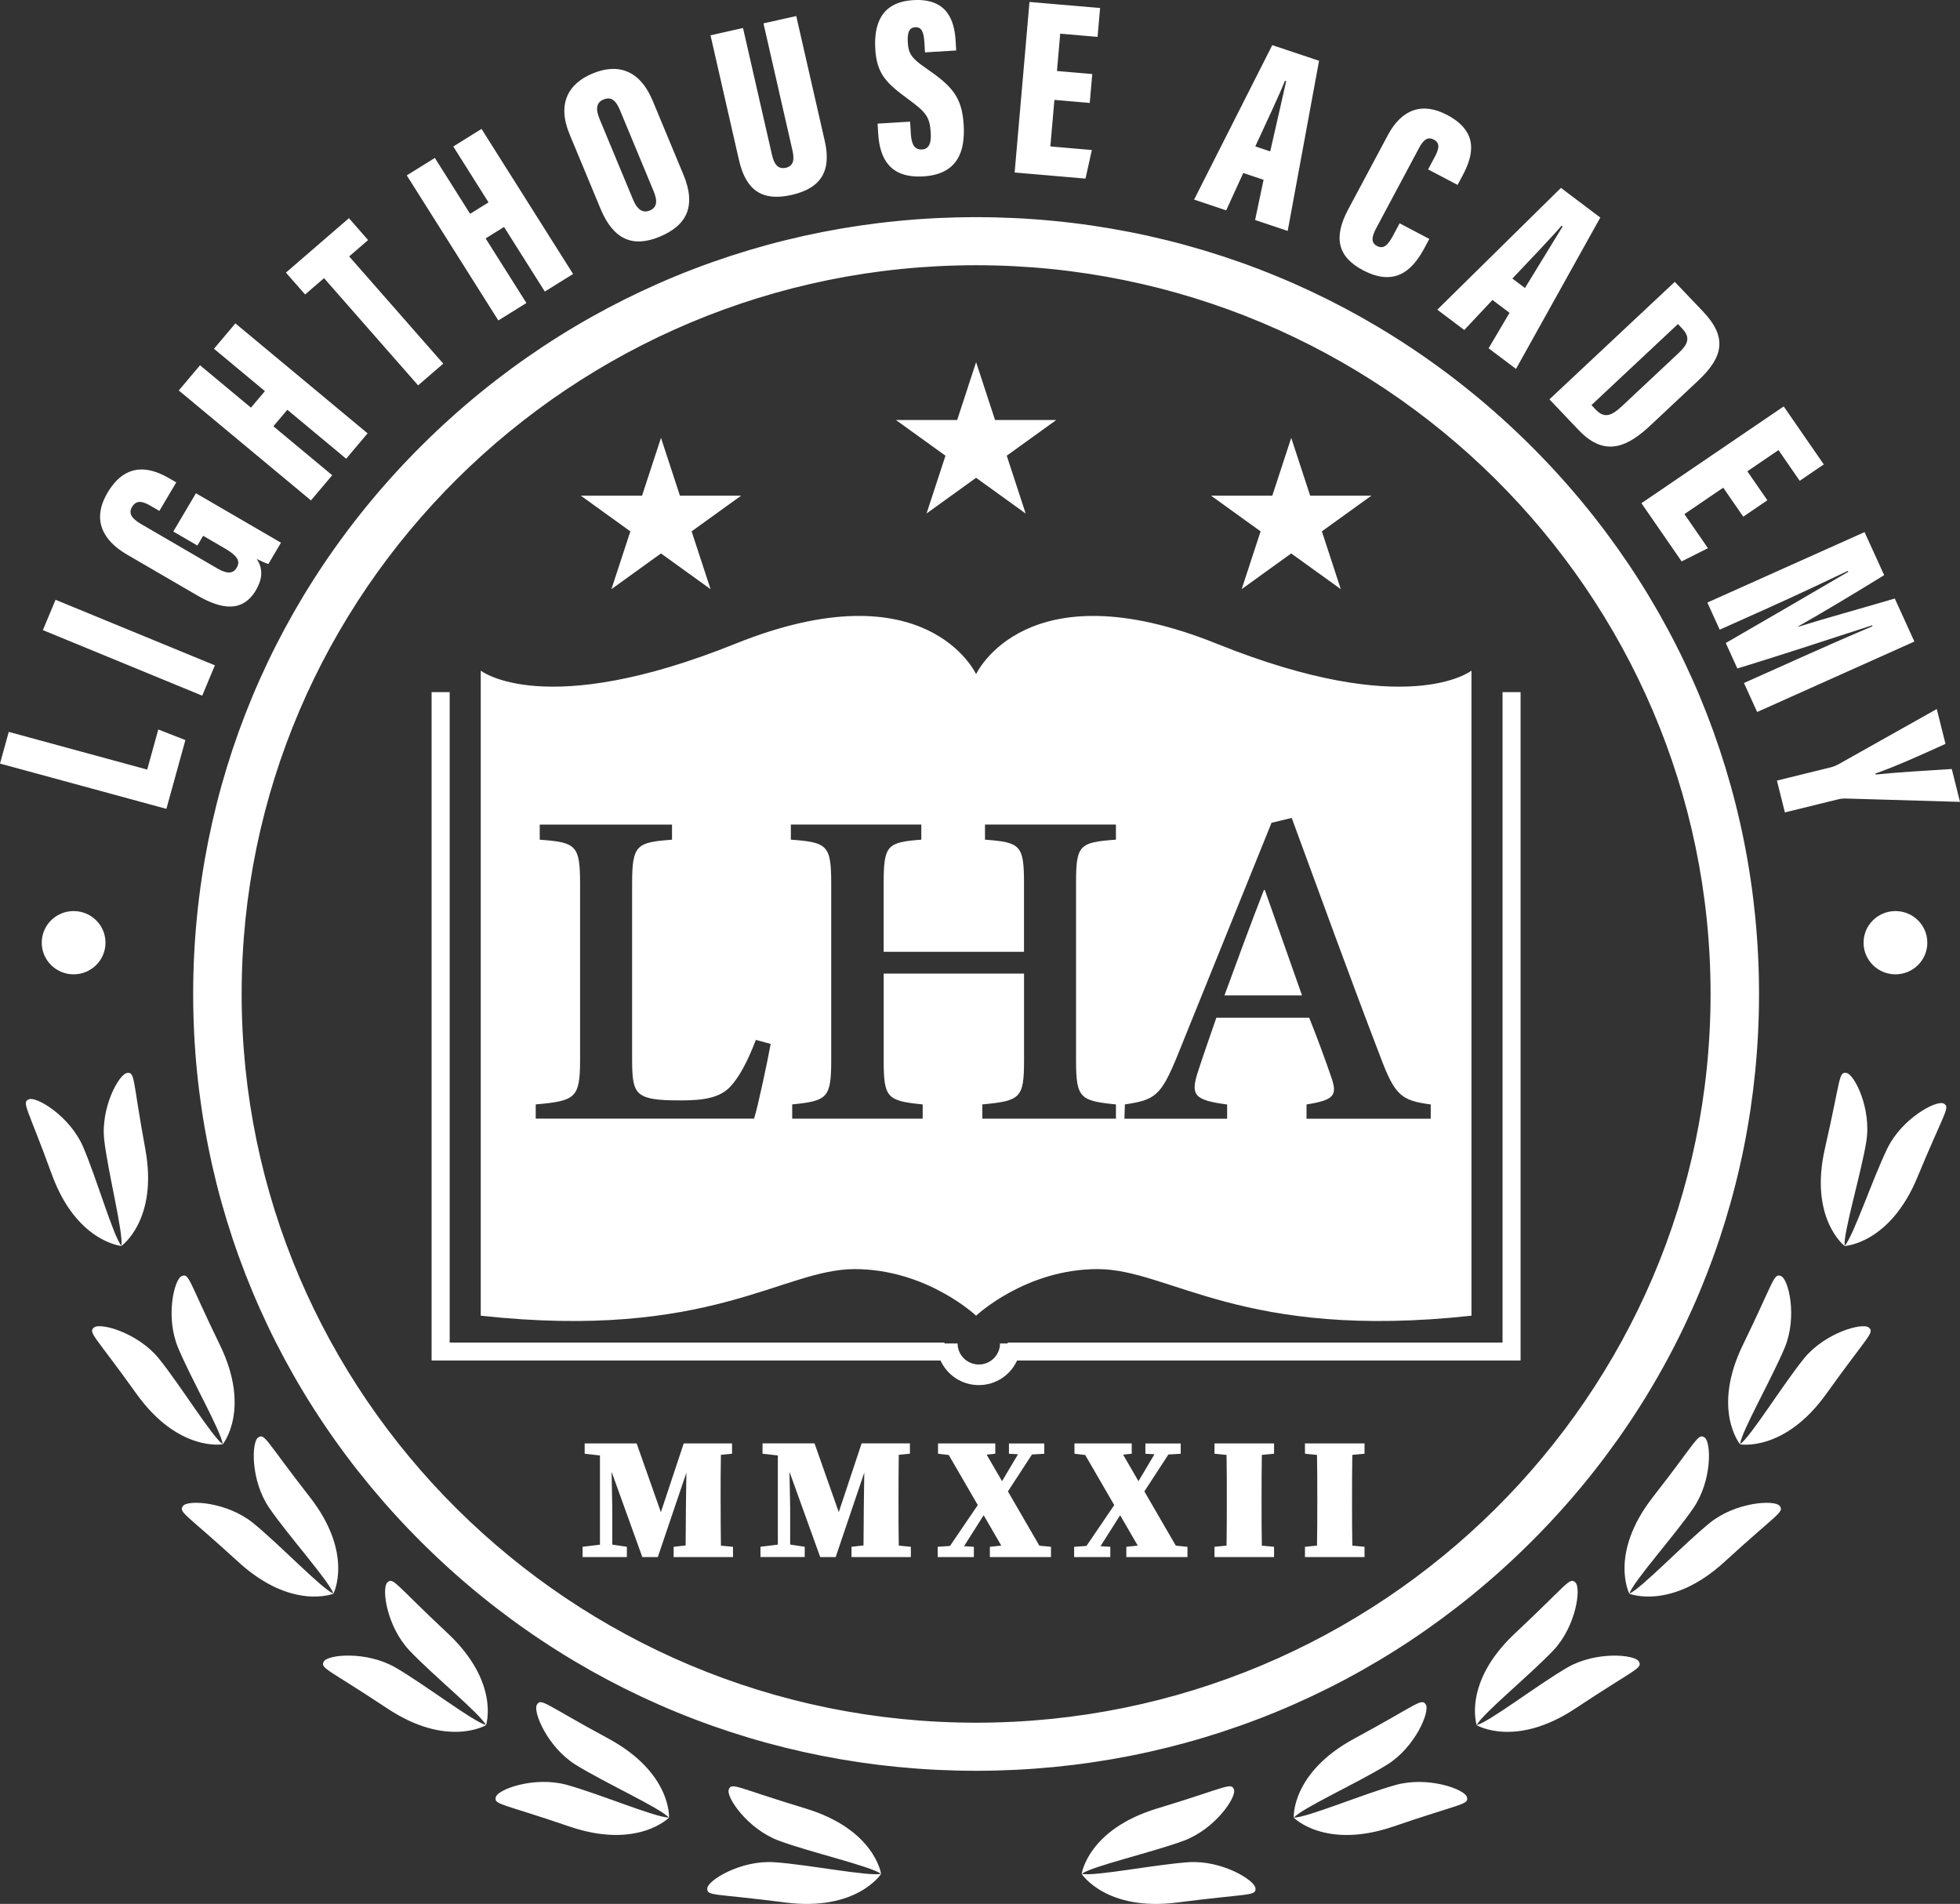 <svg width="104" height="101" viewBox="0 0 104 101" fill="none" xmlns="http://www.w3.org/2000/svg">
<rect x="0" y="0" width="104" height="101" fill="#333333" stroke="none"/>
<g clip-path="url(#clip0_1_66)">
<path d="M35.073 23.227L36.077 26.293H39.328L36.698 28.188L37.703 31.254L35.073 29.359L32.443 31.254L33.447 28.188L30.817 26.293H34.068L35.073 23.227ZM50.789 22.28H47.538L50.168 24.174L49.163 27.241L51.793 25.346L54.423 27.241L53.419 24.174L56.049 22.28H52.798L51.793 19.213L50.789 22.28ZM67.51 26.293H64.259L66.889 28.188L65.884 31.254L68.514 29.359L71.144 31.254L70.14 28.188L72.77 26.293H69.519L68.514 23.227L67.51 26.293ZM38.237 79.735V79.439C38.237 78.689 38.237 77.933 38.252 77.178L38.843 77.118V76.572H36.279L35.067 80.219L33.781 76.572H31.023V77.118L31.835 77.211V81.943L30.913 82.056V82.6H33.262V82.056L32.488 81.939V79.948L32.452 78.077L34.083 82.602H34.904L36.421 78.122L36.395 80.004C36.388 80.54 36.391 81.247 36.38 81.985L35.743 82.058V82.602H38.893V82.058L38.254 81.994C38.241 81.252 38.239 80.498 38.239 79.737L38.237 79.735ZM47.692 81.992L48.331 82.056V82.6H45.181V82.056L45.819 81.983C45.83 81.245 45.826 80.538 45.834 80.002L45.859 78.121L44.342 82.6H43.521L41.89 78.075L41.927 79.946V81.937L42.7 82.054V82.599H40.351V82.054L41.273 81.941V77.21L40.461 77.117V76.57H43.22L44.506 80.217L45.718 76.57H48.282V77.117L47.69 77.177C47.678 77.929 47.676 78.687 47.676 79.438V79.733C47.676 80.494 47.676 81.249 47.69 81.99L47.692 81.992ZM55.154 81.996L55.766 82.056V82.6H52.523V82.056L53.129 81.992L52.194 80.381L51.154 82.023L51.674 82.056V82.6H49.755V82.056L50.408 82.01L51.883 79.842L50.342 77.186L49.773 77.118V76.572H52.811V77.118L52.353 77.168L53.169 78.574L54.018 77.146L53.536 77.12V76.574H55.41V77.12L54.758 77.159L53.481 79.117L55.151 81.997L55.154 81.996ZM62.396 81.996L63.008 82.056V82.6H59.764V82.056L60.37 81.992L59.436 80.381L58.394 82.023L58.914 82.056V82.6H56.995V82.056L57.649 82.01L59.123 79.844L57.583 77.186L57.013 77.118V76.572H60.051V77.118L59.594 77.168L60.409 78.574L61.258 77.146L60.776 77.12V76.574H62.65V77.12L61.998 77.159L60.721 79.117L62.391 81.997L62.396 81.996ZM66.97 76.572H67.603V77.118L66.955 77.18C66.942 77.922 66.94 78.678 66.94 79.439V79.725C66.94 80.483 66.94 81.24 66.955 81.994L67.603 82.056V82.6H64.442V82.056L65.082 81.992C65.094 81.251 65.096 80.496 65.096 79.735V79.439C65.096 78.689 65.096 77.935 65.082 77.182L64.442 77.118V76.572H66.968H66.97ZM71.741 79.439V79.725C71.741 80.483 71.741 81.24 71.756 81.994L72.404 82.056V82.6H69.243V82.056L69.882 81.992C69.895 81.251 69.897 80.496 69.897 79.735V79.439C69.897 78.689 69.897 77.935 69.882 77.182L69.243 77.118V76.572H72.404V77.118L71.756 77.18C71.743 77.922 71.741 78.678 71.741 79.439ZM67.113 47.212H67.065C66.327 49.1 65.638 50.989 64.971 52.805H69.087L67.113 47.212ZM80.684 36.716V72.172H53.968C53.619 72.941 52.84 73.478 51.937 73.478C51.033 73.478 50.254 72.941 49.905 72.172H22.901V36.716H23.86V71.221H50.117V71.268H50.811C50.811 71.884 51.316 72.385 51.937 72.385C52.557 72.385 53.062 71.884 53.062 71.268H53.47V71.221H79.727V36.716H80.686H80.684ZM45.345 67.324C49.178 67.324 51.793 69.796 51.793 69.796C51.793 69.796 54.409 67.324 58.242 67.324C62.075 67.324 65.908 71.126 78.078 69.796V35.576C78.078 35.576 74.724 38.237 64.565 34.149C54.409 30.063 51.793 35.765 51.793 35.765C51.793 35.765 49.178 30.063 39.021 34.149C28.865 38.236 25.509 35.576 25.509 35.576V69.796C37.679 71.126 41.512 67.324 45.345 67.324ZM59.689 58.588C61.283 58.351 61.592 58.14 62.45 56.063L67.469 43.648L68.54 43.39C70.086 47.591 71.633 51.863 73.227 56.017C74.011 58.118 74.346 58.379 75.916 58.59V59.346H69.326V58.59C70.825 58.353 70.968 58.094 70.634 57.127C70.349 56.301 69.943 55.168 69.467 53.988H64.541C64.233 54.884 63.899 55.828 63.59 56.773C63.162 58.072 63.306 58.355 65.113 58.592V59.348H59.663L59.687 58.592L59.689 58.588ZM41.962 43.741H48.886V44.543C47.077 44.685 46.888 44.825 46.888 46.857V50.492H54.335V46.857C54.335 44.827 54.144 44.685 52.265 44.543V43.741H59.213V44.543C57.263 44.685 57.096 44.825 57.096 46.857V56.251C57.096 58.256 57.311 58.398 59.213 58.588V59.344H52.124V58.588C54.146 58.398 54.337 58.258 54.337 56.251V51.648H46.889V56.251C46.889 58.256 47.081 58.398 48.959 58.588V59.344H42.035V58.588C43.89 58.398 44.105 58.258 44.105 56.251V46.857C44.105 44.827 43.89 44.685 41.964 44.543V43.741H41.962ZM28.424 58.588C30.542 58.398 30.78 58.258 30.78 56.205V46.882C30.78 44.829 30.565 44.687 28.639 44.545V43.743H35.658V44.545C33.78 44.687 33.541 44.805 33.541 46.882V56.276C33.541 57.48 33.66 57.905 34.136 58.14C34.564 58.353 35.302 58.375 36.158 58.375C37.348 58.375 38.228 58.233 38.775 57.619C39.227 57.123 39.655 56.343 40.107 55.165L40.893 55.378C40.726 56.298 40.226 58.659 40.013 59.342H28.426V58.586L28.424 58.588ZM51.793 93.938C40.696 93.938 30.264 89.651 22.418 81.868C14.572 74.085 10.25 63.737 10.25 52.729C10.25 41.721 14.572 31.373 22.418 23.59C30.264 15.806 40.696 11.52 51.793 11.52C62.89 11.52 73.323 15.806 81.169 23.59C89.015 31.373 93.336 41.721 93.336 52.729C93.336 63.737 89.015 74.085 81.169 81.868C73.323 89.651 62.89 93.938 51.793 93.938ZM51.793 14.07C30.305 14.07 12.822 31.413 12.822 52.729C12.822 74.045 30.305 91.387 51.793 91.387C73.282 91.387 90.765 74.045 90.765 52.729C90.765 31.413 73.282 14.07 51.793 14.07ZM100.15 60.911C100.925 59.33 102.736 58.353 103.124 58.539C103.511 58.725 103.192 58.941 101.734 62.465C100.273 65.989 97.875 66.1 97.875 66.1C98.34 65.584 99.377 62.49 100.152 60.909L100.15 60.911ZM99.028 60.556C99.313 58.819 98.398 56.987 97.974 56.919C97.55 56.852 97.684 57.209 96.833 60.924C95.983 64.638 97.879 66.1 97.879 66.1C97.798 65.413 98.745 62.29 99.03 60.556H99.028ZM95.72 72.068C96.833 70.7 98.819 70.151 99.155 70.421C99.491 70.691 99.131 70.829 96.909 73.937C94.686 77.046 92.324 76.619 92.324 76.619C92.896 76.22 94.606 73.438 95.72 72.07V72.068ZM94.707 71.472C95.377 69.845 94.903 67.856 94.503 67.694C94.104 67.532 94.154 67.912 92.482 71.341C90.811 74.772 92.328 76.617 92.328 76.617C92.405 75.929 94.036 73.099 94.707 71.472ZM90.723 80.788C92.099 79.678 94.156 79.551 94.427 79.882C94.699 80.214 94.319 80.276 91.496 82.861C88.673 85.444 86.451 84.543 86.451 84.543C87.092 84.269 89.347 81.899 90.723 80.79V80.788ZM89.856 79.997C90.852 78.543 90.804 76.499 90.447 76.258C90.091 76.018 90.062 76.401 87.709 79.412C85.358 82.424 86.454 84.543 86.454 84.543C86.673 83.885 88.861 81.453 89.856 79.997ZM83.158 88.463C84.689 87.578 86.741 87.767 86.958 88.137C87.174 88.507 86.789 88.511 83.597 90.629C80.405 92.748 78.351 91.517 78.351 91.517C79.027 91.346 81.626 89.349 83.158 88.465V88.463ZM82.425 87.549C83.635 86.264 83.907 84.238 83.591 83.945C83.275 83.652 83.187 84.025 80.394 86.64C77.6 89.254 78.355 91.515 78.355 91.515C78.673 90.899 81.213 88.831 82.425 87.547V87.549ZM74.076 94.685C75.784 94.217 77.719 94.918 77.835 95.33C77.951 95.742 77.576 95.647 73.945 96.891C70.314 98.134 68.645 96.423 68.645 96.423C69.343 96.429 72.368 95.155 74.076 94.685ZM73.602 93.616C75.102 92.679 75.885 90.788 75.655 90.425C75.425 90.063 75.244 90.402 71.872 92.224C68.499 94.046 68.648 96.423 68.648 96.423C69.115 95.907 72.101 94.55 73.602 93.614V93.616ZM63.065 98.788C64.834 98.669 66.588 99.744 66.617 100.171C66.646 100.597 66.299 100.429 62.49 100.923C58.683 101.415 57.393 99.406 57.393 99.406C58.075 99.551 61.298 98.906 63.067 98.788H63.065ZM62.817 97.646C64.477 97.028 65.627 95.332 65.476 94.931C65.326 94.53 65.078 94.825 61.404 95.937C57.731 97.048 57.393 99.407 57.393 99.407C57.953 98.996 61.157 98.263 62.817 97.646ZM6.445 66.098C6.445 66.098 4.053 65.883 2.749 62.299C1.445 58.715 1.135 58.486 1.532 58.316C1.928 58.147 3.693 59.2 4.399 60.814C5.104 62.428 6.004 65.564 6.447 66.098H6.445ZM6.441 66.096C6.441 66.096 8.399 64.717 7.712 60.969C7.023 57.222 7.176 56.868 6.746 56.919C6.316 56.97 5.324 58.761 5.534 60.506C5.743 62.252 6.553 65.413 6.441 66.096ZM11.822 76.617C11.822 76.617 9.461 77.044 7.238 73.936C5.016 70.827 4.658 70.689 4.992 70.419C5.328 70.151 7.314 70.698 8.427 72.066C9.54 73.435 11.251 76.218 11.822 76.616V76.617ZM11.819 76.617C11.819 76.617 13.336 74.77 11.665 71.341C9.993 67.911 10.043 67.532 9.644 67.694C9.246 67.856 8.77 69.845 9.44 71.472C10.111 73.099 11.742 75.93 11.819 76.617ZM17.694 84.543C17.694 84.543 15.472 85.444 12.649 82.861C9.826 80.278 9.446 80.216 9.718 79.882C9.99 79.549 12.047 79.678 13.422 80.788C14.798 81.897 17.053 84.269 17.694 84.541V84.543ZM17.691 84.543C17.691 84.543 18.789 82.424 16.436 79.412C14.083 76.401 14.054 76.018 13.698 76.258C13.341 76.499 13.292 78.543 14.289 79.997C15.285 81.451 17.472 83.885 17.691 84.543ZM25.794 91.515C25.794 91.515 23.739 92.748 20.548 90.628C17.356 88.509 16.971 88.505 17.187 88.135C17.404 87.766 19.456 87.576 20.987 88.462C22.519 89.347 25.118 91.344 25.794 91.513V91.515ZM25.79 91.517C25.79 91.517 26.545 89.256 23.752 86.641C20.958 84.027 20.87 83.653 20.554 83.947C20.238 84.24 20.51 86.266 21.72 87.55C22.93 88.835 25.471 90.903 25.79 91.519V91.517ZM35.501 96.421C35.501 96.421 33.829 98.132 30.2 96.889C26.569 95.647 26.196 95.74 26.31 95.328C26.424 94.916 28.361 94.215 30.07 94.683C31.778 95.151 34.803 96.427 35.501 96.421ZM35.499 96.425C35.499 96.425 35.647 94.047 32.275 92.225C28.903 90.404 28.721 90.065 28.492 90.427C28.262 90.79 29.045 92.681 30.545 93.617C32.046 94.554 35.034 95.911 35.499 96.427V96.425ZM46.754 99.406C46.754 99.406 45.464 101.415 41.657 100.923C37.85 100.431 37.501 100.597 37.53 100.171C37.559 99.744 39.313 98.669 41.082 98.788C42.851 98.906 46.072 99.549 46.755 99.406H46.754ZM46.752 99.407C46.752 99.407 46.416 97.048 42.741 95.937C39.065 94.825 38.821 94.53 38.669 94.931C38.516 95.332 39.668 97.028 41.328 97.646C42.989 98.263 46.19 98.996 46.752 99.407ZM100.575 48.331C99.64 48.331 98.883 49.081 98.883 50.009C98.883 50.936 99.64 51.687 100.575 51.687C101.51 51.687 102.266 50.936 102.266 50.009C102.266 49.081 101.51 48.331 100.575 48.331ZM3.907 48.331C2.972 48.331 2.215 49.081 2.215 50.009C2.215 50.936 2.972 51.687 3.907 51.687C4.841 51.687 5.598 50.936 5.598 50.009C5.598 49.081 4.841 48.331 3.907 48.331ZM0 40.506L0.465 38.826L7.811 40.825L8.399 38.698L9.837 39.26L8.829 42.909L0 40.506ZM2.948 31.817L11.402 35.295L10.73 36.904L2.276 33.426L2.948 31.817ZM14.908 28.791L14.241 29.919C14.078 29.871 13.793 29.737 13.621 29.651C14.012 30.227 13.874 30.808 13.584 31.302C12.869 32.511 11.749 32.333 10.458 31.582L6.74 29.42C5.521 28.711 4.825 27.627 5.706 26.137C6.775 24.327 8.193 24.916 8.998 25.384L9.352 25.59L8.456 27.104L8.019 26.849C7.64 26.628 7.257 26.468 7.007 26.891C6.805 27.232 6.977 27.505 7.499 27.807L11.547 30.163C12.08 30.473 12.384 30.414 12.559 30.121C12.781 29.746 12.566 29.463 11.916 29.084L10.779 28.423L10.474 28.94L9.196 28.197L10.397 26.166L14.908 28.789V28.791ZM9.486 20.713L10.614 19.377L13.316 21.625L14.056 20.749L11.354 18.501L12.491 17.155L19.505 22.988L18.368 24.335L15.246 21.737L14.506 22.613L17.628 25.211L16.5 26.546L9.486 20.713ZM17.195 14.755L16.19 15.622L15.172 14.462L18.515 11.574L19.533 12.735L18.528 13.602L23.52 19.29L22.185 20.443L17.193 14.755H17.195ZM21.584 9.304L23.074 8.379L24.945 11.343L25.922 10.736L24.051 7.772L25.551 6.839L30.409 14.535L28.909 15.467L26.745 12.041L25.768 12.647L27.932 16.074L26.442 17L21.584 9.304ZM34.639 5.36L36.261 9.26C36.952 10.922 36.463 11.96 34.979 12.567C33.57 13.143 32.544 12.709 31.864 11.073L30.222 7.121C29.548 5.498 30.156 4.425 31.462 3.891C32.768 3.357 33.945 3.685 34.639 5.36ZM31.812 6.309L33.596 10.6C33.811 11.115 34.103 11.319 34.47 11.17C34.85 11.015 34.911 10.694 34.681 10.14L32.898 5.848C32.678 5.32 32.43 5.112 32.024 5.278C31.669 5.423 31.577 5.74 31.812 6.307V6.309ZM39.425 1.483L40.965 8.227C41.082 8.745 41.306 8.987 41.696 8.901C42.111 8.809 42.158 8.462 42.05 7.985L40.511 1.24L42.25 0.851L43.765 7.489C44.123 9.056 43.576 9.989 41.997 10.343C40.445 10.691 39.578 10.104 39.209 8.484L37.701 1.873L39.427 1.485L39.425 1.483ZM48.291 6.455L48.33 7.094C48.366 7.679 48.533 7.954 48.932 7.93C49.343 7.905 49.413 7.491 49.387 7.058C49.334 6.201 49.156 5.966 48.175 5.249C47.081 4.441 46.528 3.957 46.445 2.625C46.366 1.333 46.717 0.113 48.456 0.007C50.291 -0.104 50.644 1.129 50.706 2.162L50.737 2.678L49.081 2.778L49.048 2.235C49.014 1.692 48.901 1.426 48.559 1.446C48.23 1.466 48.137 1.745 48.17 2.261C48.203 2.804 48.33 3.07 49.119 3.607C50.526 4.573 51.042 5.141 51.134 6.622C51.222 8.049 50.802 9.248 48.992 9.357C47.253 9.463 46.682 8.448 46.599 7.101L46.566 6.559L48.293 6.453L48.291 6.455ZM57.821 5.46L55.948 5.3L55.733 7.768L57.935 7.958L57.597 9.474L53.838 9.151L54.626 0.104L58.372 0.424L58.238 1.956L56.256 1.787L56.084 3.767L57.957 3.928L57.823 5.46H57.821ZM65.969 9.177L65.063 11.159L63.361 10.588L67.508 2.394L69.991 3.224L68.327 12.25L66.597 11.671L67.047 9.537L65.967 9.177H65.969ZM67.399 8.032C67.655 6.897 68.057 5.163 68.246 4.307L68.182 4.285C67.954 4.87 67.089 6.735 66.608 7.766L67.401 8.032H67.399ZM75.842 12.673L75.611 13.106C75.071 14.117 74.184 15.315 72.327 14.338C70.957 13.618 70.748 12.584 71.539 11.104L73.64 7.171C74.386 5.775 75.481 5.411 76.779 6.094C78.489 6.992 78.177 8.246 77.611 9.304L77.341 9.809L75.776 8.987L76.142 8.302C76.379 7.858 76.404 7.577 76.078 7.406C75.762 7.24 75.537 7.398 75.293 7.856L73.025 12.102C72.801 12.523 72.713 12.862 73.064 13.048C73.403 13.227 73.635 13.024 73.905 12.52L74.265 11.846L75.841 12.675L75.842 12.673ZM79.191 15.914L77.697 17.506L76.265 16.428L82.825 9.967L84.914 11.54L80.441 19.57L78.987 18.476L80.098 16.595L79.191 15.912V15.914ZM80.915 15.28C81.521 14.283 82.458 12.768 82.913 12.015L82.858 11.973C82.454 12.456 81.036 13.95 80.249 14.777L80.915 15.278V15.28ZM88.866 14.952L90.356 16.515C91.647 17.871 91.47 18.916 90.095 20.204L87.591 22.551C86.444 23.626 85.211 24.333 83.778 22.828L82.214 21.185L88.868 14.95L88.866 14.952ZM84.445 21.491L84.68 21.738C85.162 22.243 85.566 22.014 86.084 21.527L89.066 18.732C89.555 18.275 89.72 17.913 89.259 17.428L89.033 17.191L84.443 21.491H84.445ZM92.501 27.41L91.437 25.872L89.377 27.273L90.626 29.081L89.23 29.782L87.096 26.694L94.646 21.56L96.773 24.637L95.495 25.506L94.369 23.877L92.716 25.002L93.779 26.539L92.501 27.408V27.41ZM95.201 35.038C96.488 34.461 98.321 33.656 99.357 33.222L99.335 33.173C97.592 33.745 94.051 34.896 92.187 35.463L91.571 34.111C93.313 33.107 96.589 31.207 98.073 30.332L98.051 30.283C97.087 30.744 95.291 31.595 93.853 32.238L91.25 33.404L90.594 31.965L98.936 28.228L99.976 30.511C98.483 31.433 96.519 32.611 95.427 33.22L95.438 33.245C96.712 32.839 98.587 32.327 100.54 31.752L101.579 34.034L93.237 37.771L92.537 36.233L95.203 35.04L95.201 35.038ZM94.286 41.409L97.136 40.708C97.283 40.672 97.436 40.606 97.574 40.531L102.768 37.613L103.23 39.462C102.011 40.014 100.602 40.655 99.509 41.036L99.522 41.089C100.624 40.972 102.198 40.879 103.563 40.795L104 42.539L97.889 42.359C97.763 42.362 97.68 42.368 97.493 42.413L94.708 43.098L94.286 41.408V41.409Z" fill="white"/>
</g>
<defs>
<clipPath id="clip0_1_66">
<rect width="104" height="101" fill="white"/>
</clipPath>
</defs>
</svg>
